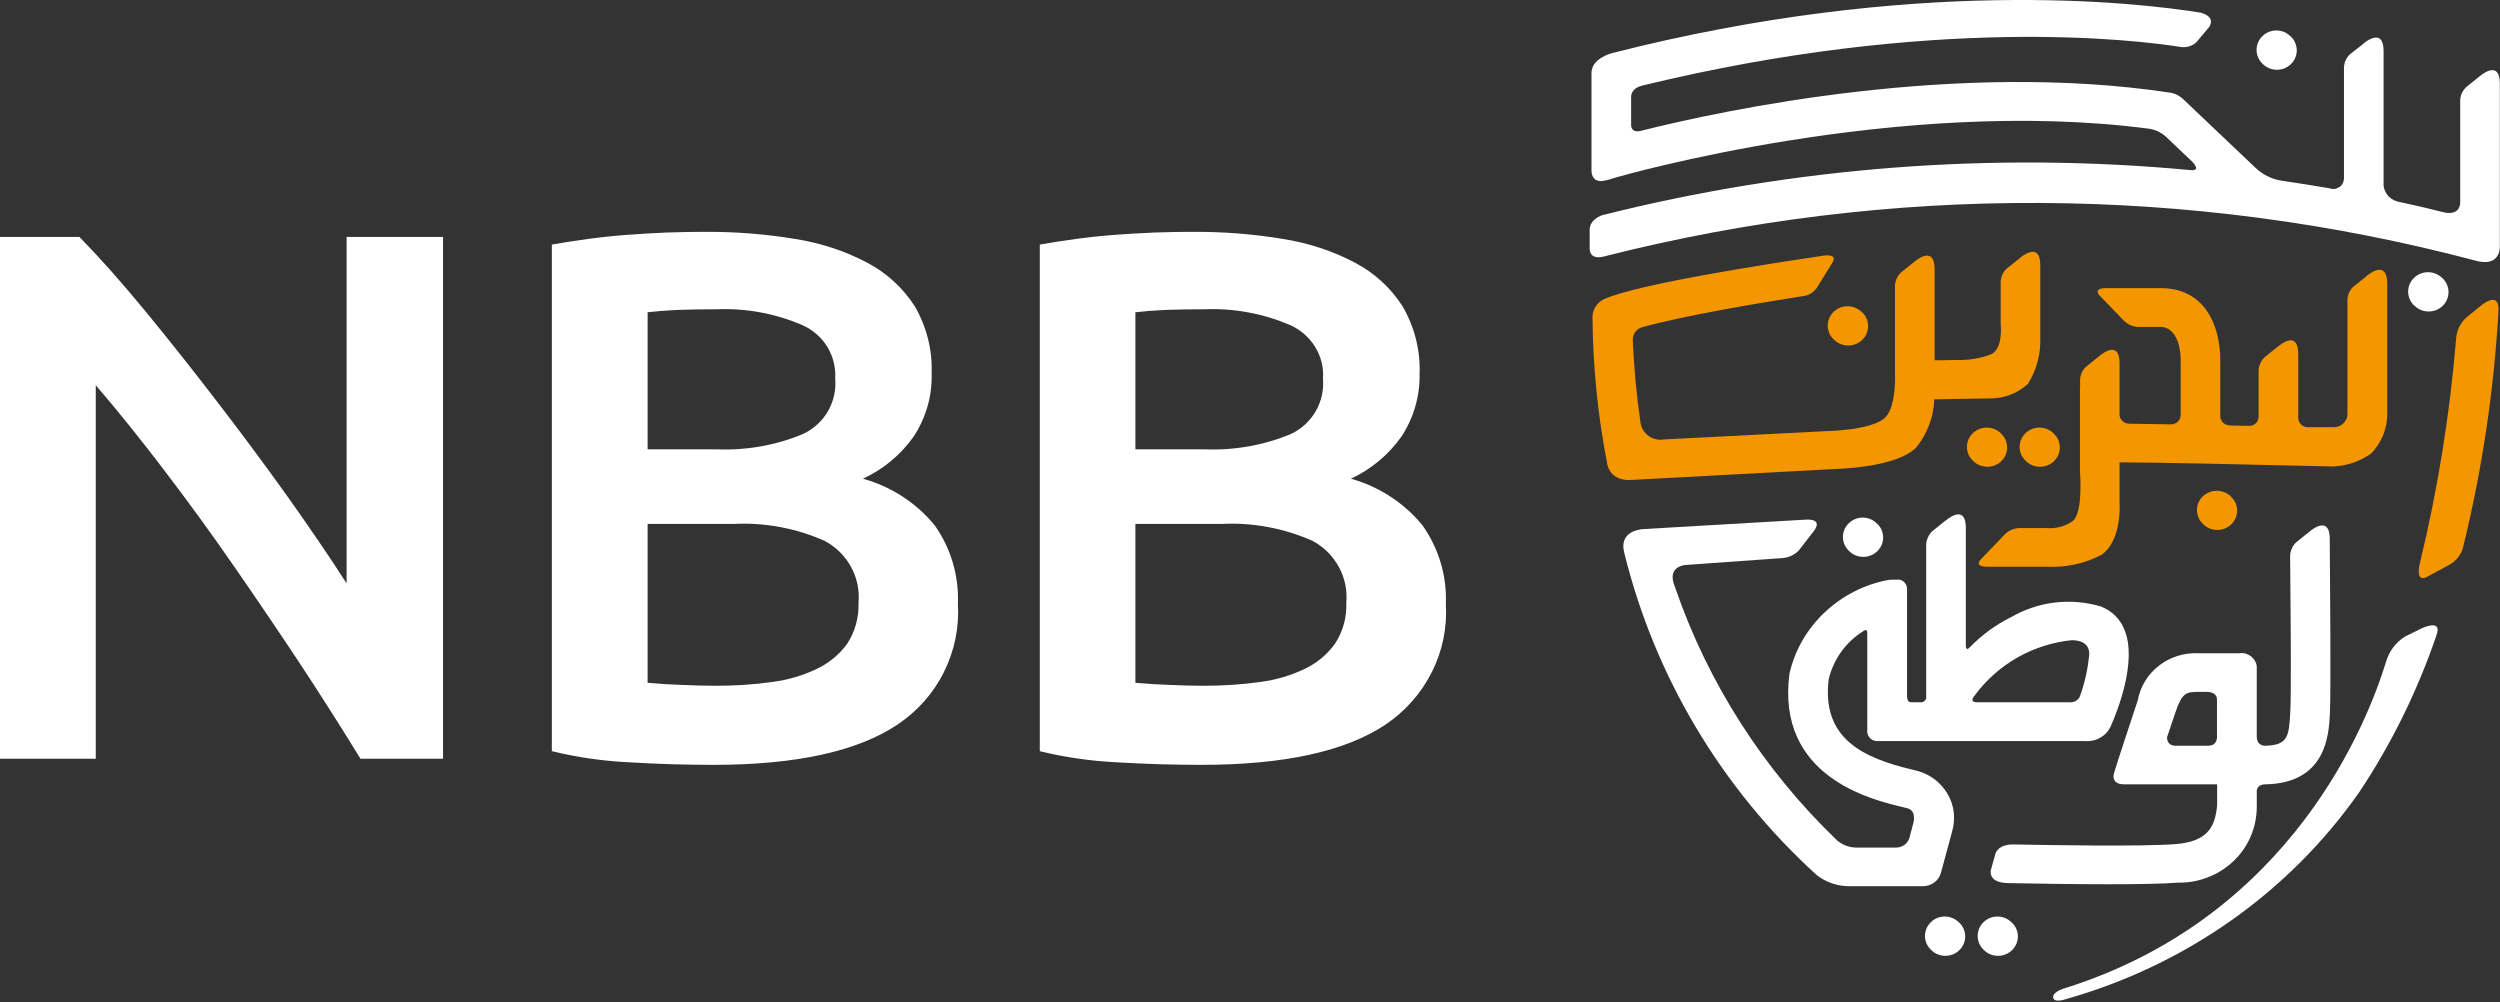 <svg version="1.2" xmlns="http://www.w3.org/2000/svg" viewBox="0 0 1514 607" width="1514" height="607">
	<rect x="0" y="0" width="1514" height="607" fill="#333333" stroke="none"/>
	<title>logo-red-main-svg</title>
	<style>
		.s0 { fill: #fff } 
		.s1 { fill: #f49600 } 
	</style>
	<path id="Layer" class="s0" d="m218.3 459.5q-15.9-26-35.5-55.9-19.7-29.8-40.7-60.1-21-30.4-42.8-58.9-21.7-28.5-41.3-51.3v226.2h-58v-316h48.1q18.7 19.1 40.3 45.4 21.5 26.2 43.2 54.5 21.7 28.2 42.1 56.7 20.3 28.5 36.2 53.2v-209.8h58.4v316z"/>
	<path id="Layer" fill-rule="evenodd" class="s0" d="m431.9 463.2q-25.7 0-51.8-1.6c-15.5-0.8-30.8-3-45.9-6.7v-306.8q10.3-1.8 22-3.4 11.7-1.6 23.9-2.5 12.1-0.9 24-1.4 12-0.4 22.7-0.4c18.3-0.1 36.6 1.3 54.7 4.3 15.3 2.4 30.1 7.2 43.7 14.4 11.8 6.2 21.7 15.3 28.8 26.4 7.2 12.4 10.7 26.4 10.2 40.6 0.4 13.6-3.4 26.9-10.9 38.3-7.8 11-18.3 19.8-30.7 25.5 17.2 4.8 32.4 14.7 43.5 28.3 9.8 13.9 14.7 30.6 14 47.4 0.9 14.2-2 28.4-8.4 41.3-6.3 12.8-16 23.7-28 31.8q-36.5 24.5-111.8 24.5zm-39.7-191.1h41.6c18.1 0.8 36.2-2.4 52.8-9.4 6.3-3 11.5-7.9 14.9-13.8 3.4-6 4.9-12.9 4.3-19.7 0.4-6.7-1.3-13.4-4.8-19.2-3.5-5.7-8.8-10.3-15.1-13.1-16.2-7-33.9-10.3-51.6-9.6q-13.6 0-24.1 0.4-10.5 0.5-18 1.4zm0 45.2v96.2q9.8 0.9 21 1.3 11.3 0.5 20.6 0.5c11.4 0 22.7-0.7 33.9-2.3 9.4-1.2 18.6-3.9 27.1-8 7.3-3.5 13.6-8.7 18.3-15.2 4.8-7.4 7.1-16 6.8-24.7 0.7-7.4-0.8-14.9-4.4-21.6-3.6-6.6-9-12.1-15.8-15.8-17.4-7.8-36.4-11.4-55.6-10.4z"/>
	<path id="Layer" fill-rule="evenodd" class="s0" d="m727.4 463.2q-25.7 0-51.9-1.6c-15.5-0.8-30.8-3-45.8-6.7v-306.8q10.3-1.8 22-3.4 11.6-1.6 23.8-2.5 12.1-0.9 24.1-1.4 11.9-0.4 22.6-0.4c18.4-0.1 36.7 1.3 54.7 4.3 15.3 2.4 30.1 7.2 43.7 14.4 11.8 6.2 21.7 15.3 28.8 26.4 7.2 12.4 10.8 26.4 10.3 40.6 0.3 13.6-3.5 26.9-11 38.3-7.8 11-18.3 19.8-30.6 25.5 17.1 4.8 32.3 14.7 43.4 28.3 9.8 13.9 14.8 30.6 14.1 47.4 0.9 14.3-2 28.5-8.4 41.3-6.4 12.8-16.1 23.8-28.1 31.9q-36.5 24.4-111.7 24.4zm-39.8-191.1h41.6c18.1 0.8 36.2-2.4 52.9-9.4 6.2-3 11.4-7.9 14.8-13.8 3.4-6 4.9-12.9 4.3-19.7 0.5-6.7-1.2-13.4-4.8-19.2-3.5-5.7-8.8-10.3-15-13.1-16.3-7-34-10.3-51.7-9.6q-13.6 0-24.1 0.4-10.5 0.5-18 1.4zm0 45.2v96.2q9.8 0.9 21.1 1.3 11.2 0.5 20.5 0.5c11.4 0 22.7-0.7 34-2.3 9.4-1.2 18.5-3.9 27.1-8 7.3-3.5 13.5-8.7 18.2-15.2 4.8-7.4 7.2-16 6.8-24.7 0.7-7.4-0.8-14.9-4.4-21.6-3.6-6.6-9-12.1-15.7-15.8-17.4-7.8-36.5-11.4-55.6-10.4z"/>
	<path id="Layer" class="s0" d="m1250.7 598.4c137.6-43.4 183.3-161.6 194.4-198 1.9-6.2 5.9-11.5 11.4-14.9l9.7-4.8c0 0 13.3-6.6 9.3 4.1-11.4 33.4-27 65.3-46.7 94.9-42.5 60.7-105.4 105-177.8 125.4 0 0-7.2 2.6-7.6-1.1-0.3-3.6 7.3-5.6 7.3-5.6z"/>
	<path id="Layer" class="s0" d="m1387 21.9c-4.6-4.6-12.2-4.6-16.9 0-4.7 4.6-4.7 12 0 16.6l0.3 0.3c4.7 4.6 12.3 4.6 17 0 4.7-4.6 4.7-12 0-16.6z"/>
	<path id="Layer" class="s1" d="m1127.4 188.9c-4.7-4.6-12.3-4.6-17 0-4.7 4.6-4.7 12 0 16.6l0.4 0.3c4.7 4.6 12.3 4.6 17 0 4.7-4.6 4.7-12 0-16.6z"/>
	<path id="Layer" class="s0" d="m1136.5 316.9c-4.6-4.6-12.2-4.6-16.9 0-4.7 4.6-4.7 12 0 16.6l0.3 0.3c4.7 4.6 12.3 4.6 17 0 4.7-4.6 4.7-12 0-16.6z"/>
	<path id="Layer" class="s1" d="m1211.7 262.4c-4.7-4.6-12.3-4.6-17 0-4.7 4.5-4.7 12 0 16.5l0.4 0.4c4.6 4.5 12.3 4.5 16.9 0 4.7-4.6 4.7-12 0-16.6z"/>
	<path id="Layer" class="s1" d="m1243.6 262.4c-4.7-4.6-12.3-4.6-17 0-4.7 4.5-4.7 12 0 16.5l0.4 0.4c4.6 4.5 12.2 4.5 16.9 0 4.7-4.6 4.7-12 0-16.6z"/>
	<path id="Layer" class="s0" d="m1186.2 558.5c-4.6-4.6-12.3-4.6-16.9 0-4.7 4.6-4.7 12 0 16.6l0.3 0.3c4.7 4.6 12.3 4.6 17 0 4.7-4.6 4.7-12 0-16.6z"/>
	<path id="Layer" class="s0" d="m1218.1 558.5c-4.7-4.6-12.3-4.6-16.9 0-4.7 4.6-4.7 12 0 16.6l0.3 0.3c4.7 4.6 12.3 4.6 17 0 4.7-4.6 4.7-12 0-16.6z"/>
	<path id="Layer" class="s0" d="m1478.9 168.3c-4.7-4.6-12.3-4.6-17 0-4.7 4.6-4.7 12 0 16.6l0.4 0.3c4.7 4.6 12.3 4.6 17 0 4.7-4.6 4.7-12 0-16.6z"/>
	<path id="Layer" class="s0" d="m1513.9 149.1v-98.2q0-0.2 0-0.4c-0.1-12.5-8.5-7.2-11.5-4.9l-0.6 0.5-0.5 0.4-7.7 6.2c-1.2 1.1-2.1 2.4-2.8 3.9-0.6 1.4-0.9 3-0.9 4.6v61c0 9.1-9.8 6.4-9.8 6.4q-14.1-3.6-28-6.5c-2.6-0.7-4.9-2.1-6.4-4.2-1.6-2.1-2.4-4.6-2.2-7.2v-79.5q0-0.3 0-0.5c-0.1-12.4-8.5-7.2-11.6-4.8l-0.5 0.4-0.5 0.5-7.8 6.1c-1.2 1.1-2.1 2.5-2.7 3.9-0.6 1.5-0.9 3-0.9 4.6v65.8c0.1 1.1-0.1 2.2-0.5 3.3-0.4 1-1.1 1.9-2 2.6-0.9 0.6-2 1.1-3.1 1.3-1.1 0.1-2.3 0-3.3-0.4q-14.6-2.5-29-4.6c-5.9-0.9-11.4-3.7-15.7-7.8l-43.5-41.3c-2.1-2.1-4.7-3.5-7.5-4.1-129.5-19.7-269.9 10.1-321.9 23.2h-0.1c-5.3 0.9-5.1-3.6-5.1-3.6v-17.5c0.1-1.3 0.8-4.9 6.4-6.4 176.7-43 299.9-27.7 326.9-23.4 1.7 0.2 3.3 0 4.8-0.5 1.6-0.5 3-1.3 4.2-2.4l7.8-9.3c3.4-5.5-2.2-7.8-5-8.6-38.2-6.2-174.3-22.2-357.2 24.6h0.1c0 0-12.1 3.1-12 12v59.1c0 0-0.3 8.5 9 5.7q0.8-0.2 1.4-0.3l5-1.5c1.8-0.5 170.6-49.2 321.9-29.4 4 0.5 7.8 2.3 10.7 5l15.7 14.9c0 0 6.1 5.9-1 5.2-119.5-11.2-240-1.9-356.2 27.3 0 0-7.6 2.4-7.6 8.8v11.4c0 0-0.5 7.2 8.7 4.8 173-44 354.7-43.2 527.3 2.4 16 4.7 15.2-8.6 15.2-8.6z"/>
	<path id="Layer" fill-rule="evenodd" class="s0" d="m1366.7 479.6v9.5c-0.1 6-1.3 12-3.7 17.5-2.4 5.6-5.9 10.6-10.3 14.8-4.4 4.2-9.6 7.6-15.4 9.8-5.7 2.3-11.8 3.4-18 3.3-9.6 0.8-25.4 1-42.1 1-21.6 0-46.6-0.4-61.2-0.7-12.5-0.2-10.3-8-10.3-8l2.7-9.7c0 0 1.3-5.9 11.2-5.7 22.1 0.4 76.7 1.4 97.8-0.2 19.3-1.5 24.1-10.1 25.3-23.6v-12.6h-55.8c-9.7 0.2-6.4-7.6-6.4-7.6l2.4-7.6c0.1-0.2 6.7-20.8 11.7-35.6 1.6-8.4 6.1-15.9 12.9-21.1 6.8-5.3 15.3-7.9 24-7.5h24.9c1.3-0.2 2.6-0.1 3.8 0.3 1.2 0.4 2.3 1 3.3 1.8 0.9 0.8 1.7 1.7 2.3 2.9 0.6 1.1 0.9 2.3 0.9 3.5v41.8c0 6.4 5.5 5.7 5.5 5.7 13.2-0.4 14.1-5.5 14.8-20.5 0.6-11.2 0.3-47.8 0-83.8l-0.1-10.4c0-1.6 0.3-3.2 1-4.6 0.6-1.5 1.5-2.8 2.7-3.9l7.7-6.2 0.6-0.4 0.5-0.5c3-2.3 11.4-7.6 11.5 4.9q0 0.2 0 0.4l0.1 13.7c0 6.2 0.7 77.3 0 91.7-0.6 12.9-2.2 42.5-39.4 43-5.5 0.3-4.9 4.6-4.9 4.6zm-30.3-60.6h-5c-7.5 0-9.9 0.5-14 12.5-1.4 4.2-3 8.9-4.5 13.4-0.4 0.8-0.6 1.6-0.5 2.5 0.1 0.8 0.4 1.7 0.9 2.4 0.5 0.7 1.2 1.2 2.1 1.5 0.8 0.3 1.7 0.4 2.5 0.3h19.4c6.1 0 5.3-6.1 5.3-6.1v-21.7c0.2-5-6.2-4.8-6.2-4.8z"/>
	<path id="Layer" fill-rule="evenodd" class="s0" d="m1080.1 337.9l-58.6 4.2c0 0-12.8 0.1-7.1 13.5 19.9 58 53.6 110.6 98.3 153.5 3.3 2.7 7.4 4.2 11.7 4.2h23.9c1.8 0 3.5-0.6 5-1.6 1.4-1 2.4-2.5 3-4.1l2.5-9.5c0.7-3.3 0.6-7.5-3.7-8.6l-3.1-0.8c-18.9-4.5-76.5-18.4-68.3-80.8l0.1-0.4c3.3-14.1 10.8-27 21.6-37 10.7-10 24.2-16.8 38.8-19.4l5.9-0.1c1.3 0.2 2.6 0.9 3.4 1.9 0.9 1.1 1.4 2.4 1.4 3.7v65.2c0 0-0.1 3.5 2.4 3.5h5.9q0.7 0.1 1.3-0.2 0.6-0.2 1.1-0.7 0.5-0.4 0.7-1 0.3-0.6 0.2-1.3v-91.9c0-1.6 0.3-3.2 1-4.6 0.6-1.5 1.5-2.8 2.7-3.9l7.7-6.2 0.6-0.4 0.5-0.4c3-2.4 11.4-7.7 11.5 4.8 0 0.1 0 70.8 0 70.9 0 0-0.3 4.6 2.4 1.6 7.2-7.4 15.6-13.6 24.9-18.2 8.2-4.7 17.2-7.8 26.6-8.9 9.4-1.1 18.9-0.3 27.9 2.4 3.3 1.3 6.3 3.2 8.7 5.6 2.5 2.5 4.4 5.4 5.6 8.6 7.8 18.9-4.3 49.3-8.5 58.7-1.4 2.8-3.6 5.2-6.5 6.7-2.8 1.6-6 2.2-9.3 1.9h-125.6c-1.6 0-3-0.6-4.1-1.7-1.1-1-1.8-2.5-1.8-4v-59.9c0.1-3.1-2.7-0.8-2.7-0.8-10.4 6.6-17.7 16.9-20.6 28.7-4.7 36.5 21.4 48 50.2 54.9l3.5 0.9c3.8 1 7.4 2.8 10.6 5.2 3.1 2.4 5.7 5.4 7.7 8.8 2 3.4 3.2 7.2 3.7 11 0.4 3.9 0.1 7.8-1 11.6l-0.1 0.4-6.6 24.4c-0.6 2.5-2.1 4.7-4.2 6.2-2.1 1.5-4.6 2.3-7.3 2.2h-43.7c-7.5 0.1-14.7-2.4-20.4-7-57.7-52.6-98.1-120.6-116.4-195.5-3.1-13.6 12.1-13.8 12.1-13.8l98-5.7c0 0 11.3-1.1 4.4 7.5l-8.7 11.2c-2.4 2.5-5.7 4.1-9.2 4.5zm173.2 87.4c1.3 0.2 2.7-0.2 3.9-0.9 1.2-0.7 2.1-1.7 2.5-3 2.8-7.8 4.6-16 5.5-24.3 0.7-8.7-7.2-9.4-10.6-9.4-11.6 1.2-22.8 4.8-32.9 10.5-10.1 5.8-18.8 13.5-25.6 22.7-4.4 5 1.9 4.4 1.9 4.4h55.3z"/>
	<path id="Layer" class="s1" d="m1501.2 186.1l-7.7 6.3c-3.7 3.4-5.9 8.1-6.1 13.1-3.8 45.6-11.1 90.9-21.9 135.5-3.2 13.6 5.1 7.9 5.1 7.9l12.6-6.8c2.2-1.2 4.1-2.8 5.6-4.8 1.4-1.9 2.5-4.1 3-6.5 11.3-46.2 18.4-93.4 21.2-140.9 1.6-16.1-11.8-3.8-11.8-3.8z"/>
	<path id="Layer" class="s1" d="m1204.4 241.3c4.3 0.1 8.7-0.6 12.7-2.1 4.1-1.5 7.8-3.8 11-6.7 5.3-8.4 7.9-18.2 7.5-28.1v-10.3-33.2q0-0.2 0-0.5c-0.1-12.4-8.5-7.1-11.6-4.8l-0.5 0.4-0.5 0.5-7.8 6.2c-1.2 1.1-2.1 2.4-2.7 3.8-0.6 1.5-0.9 3.1-0.9 4.6v8.1 16.9c0 0 1.8 15.4-6.1 18.6-6.5 2.4-13.5 3.5-20.5 3.3l-13.4 0.2v-35.8-19.2q0-0.2 0-0.4c-0.1-12.5-8.5-7.2-11.5-4.9l-0.6 0.5-0.5 0.4-7.8 6.2c-1.1 1.1-2 2.4-2.7 3.9-0.6 1.4-0.9 3-0.9 4.6v24.3 27.9c0 0 1.1 20.1-5.9 27.1-7.9 7.9-36 8.3-36 8.3l-97.8 5c-1.6 0.3-3.3 0.3-4.9-0.1-1.6-0.3-3.2-1-4.5-1.9-1.3-1-2.5-2.2-3.3-3.5-0.9-1.4-1.5-3-1.7-4.6-2.4-16.5-4-33.2-4.7-50-0.1-1.7 0.4-3.4 1.4-4.8 1-1.4 2.4-2.5 4.1-3 25.5-7.1 70.9-14.7 96.9-18.8 1.9-0.1 3.7-0.7 5.3-1.6 1.7-1 3-2.3 4-3.9l9-14.5c4.3-6.7-6.4-4.4-6.4-4.4-29.6 4.4-111.1 16.8-131.8 26.2-2 1-3.7 2.4-4.9 4.3-1.3 1.8-1.9 3.9-2 6.1 0.2 30.1 3.2 60.1 9 89.6 0 0 1.4 10.6 15.3 9.4l124.7-6.7c0 0 36.1-0.9 47.4-13.3 6.5-8.3 10.3-18.4 10.6-28.8z"/>
	<path id="Layer" class="s1" d="m1434 166.5l-0.5 0.4-0.5 0.5-7.8 6.2c-1.2 1.1-2.1 2.4-2.7 3.8-0.6 1.5-0.9 3-0.9 4.6v67.5c0.1 1.2 0 2.4-0.3 3.6-0.4 1.1-1.1 2.2-2 3.1-0.8 0.9-1.9 1.6-3.1 2-1.1 0.4-2.4 0.6-3.6 0.5h-15.5c-1.4-0.1-2.8-0.8-3.8-1.8-0.9-1.1-1.5-2.4-1.5-3.9v-38.5q0-0.2 0-0.4c-0.1-12.5-8.5-7.2-11.5-4.8l-0.6 0.4-0.5 0.4-7.7 6.2c-1.2 1.1-2.1 2.4-2.7 3.9-0.7 1.4-1 3-1 4.6v27.5c0 1.5-0.6 2.9-1.6 4-1.1 1-2.5 1.6-4 1.6l-11.8-0.2c-1.6-0.1-3-0.7-4.1-1.7-1.1-1.1-1.7-2.5-1.7-4v-33.9c0-21-9.4-43.6-36-43.6h-32.8c0 0-8.9-0.4-4.1 4.7l14.8 15.3c2.4 2.2 5.5 3.5 8.8 3.5h13.3c5.9 0 12.6 6 12 23.1v30.2c0 1.5-0.6 2.9-1.6 4-1.1 1-2.5 1.6-4.1 1.7-9.8-0.2-18.6-0.3-25.5-0.4-1.5 0-2.9-0.6-4-1.6-1.1-1-1.8-2.4-1.8-3.8v-8.1-22.8c0-0.2 0-0.3 0-0.5-0.1-12.4-8.4-7.2-11.5-4.8l-0.5 0.4-0.6 0.5-7.7 6.2c-1.2 1.1-2.1 2.4-2.7 3.8-0.6 1.5-1 3-0.9 4.6v4.2h-0.1v50.7c0 0 2.1 24.8-4.3 30.1-4.6 3.3-10.4 4.8-16.1 4.3h-10.4-5.5c-3.3 0-6.4 1.2-8.8 3.4l-14.8 15.4c-4.8 5 4.1 4.6 4.1 4.6h28.4 7.4c11.6 0.6 23.1-1.9 33.2-7.3 12.4-8.9 10.8-31.1 10.8-31.1v-24.8c21.7 0 79.9 1.3 129.6 2.5 8.2-0.4 16.2-3.2 22.8-7.9 6.3-6.5 9.8-15.2 9.7-24.1v-78.7q0-0.2 0-0.4c-0.2-12.5-8.6-7.3-11.7-4.9z"/>
	<path id="Layer" class="s1" d="m1351 300.6c-4.7-4.5-12.3-4.5-17 0-4.7 4.6-4.7 12 0 16.6l0.3 0.3c4.7 4.6 12.3 4.6 17 0 4.7-4.5 4.7-12 0-16.5z"/>
</svg>